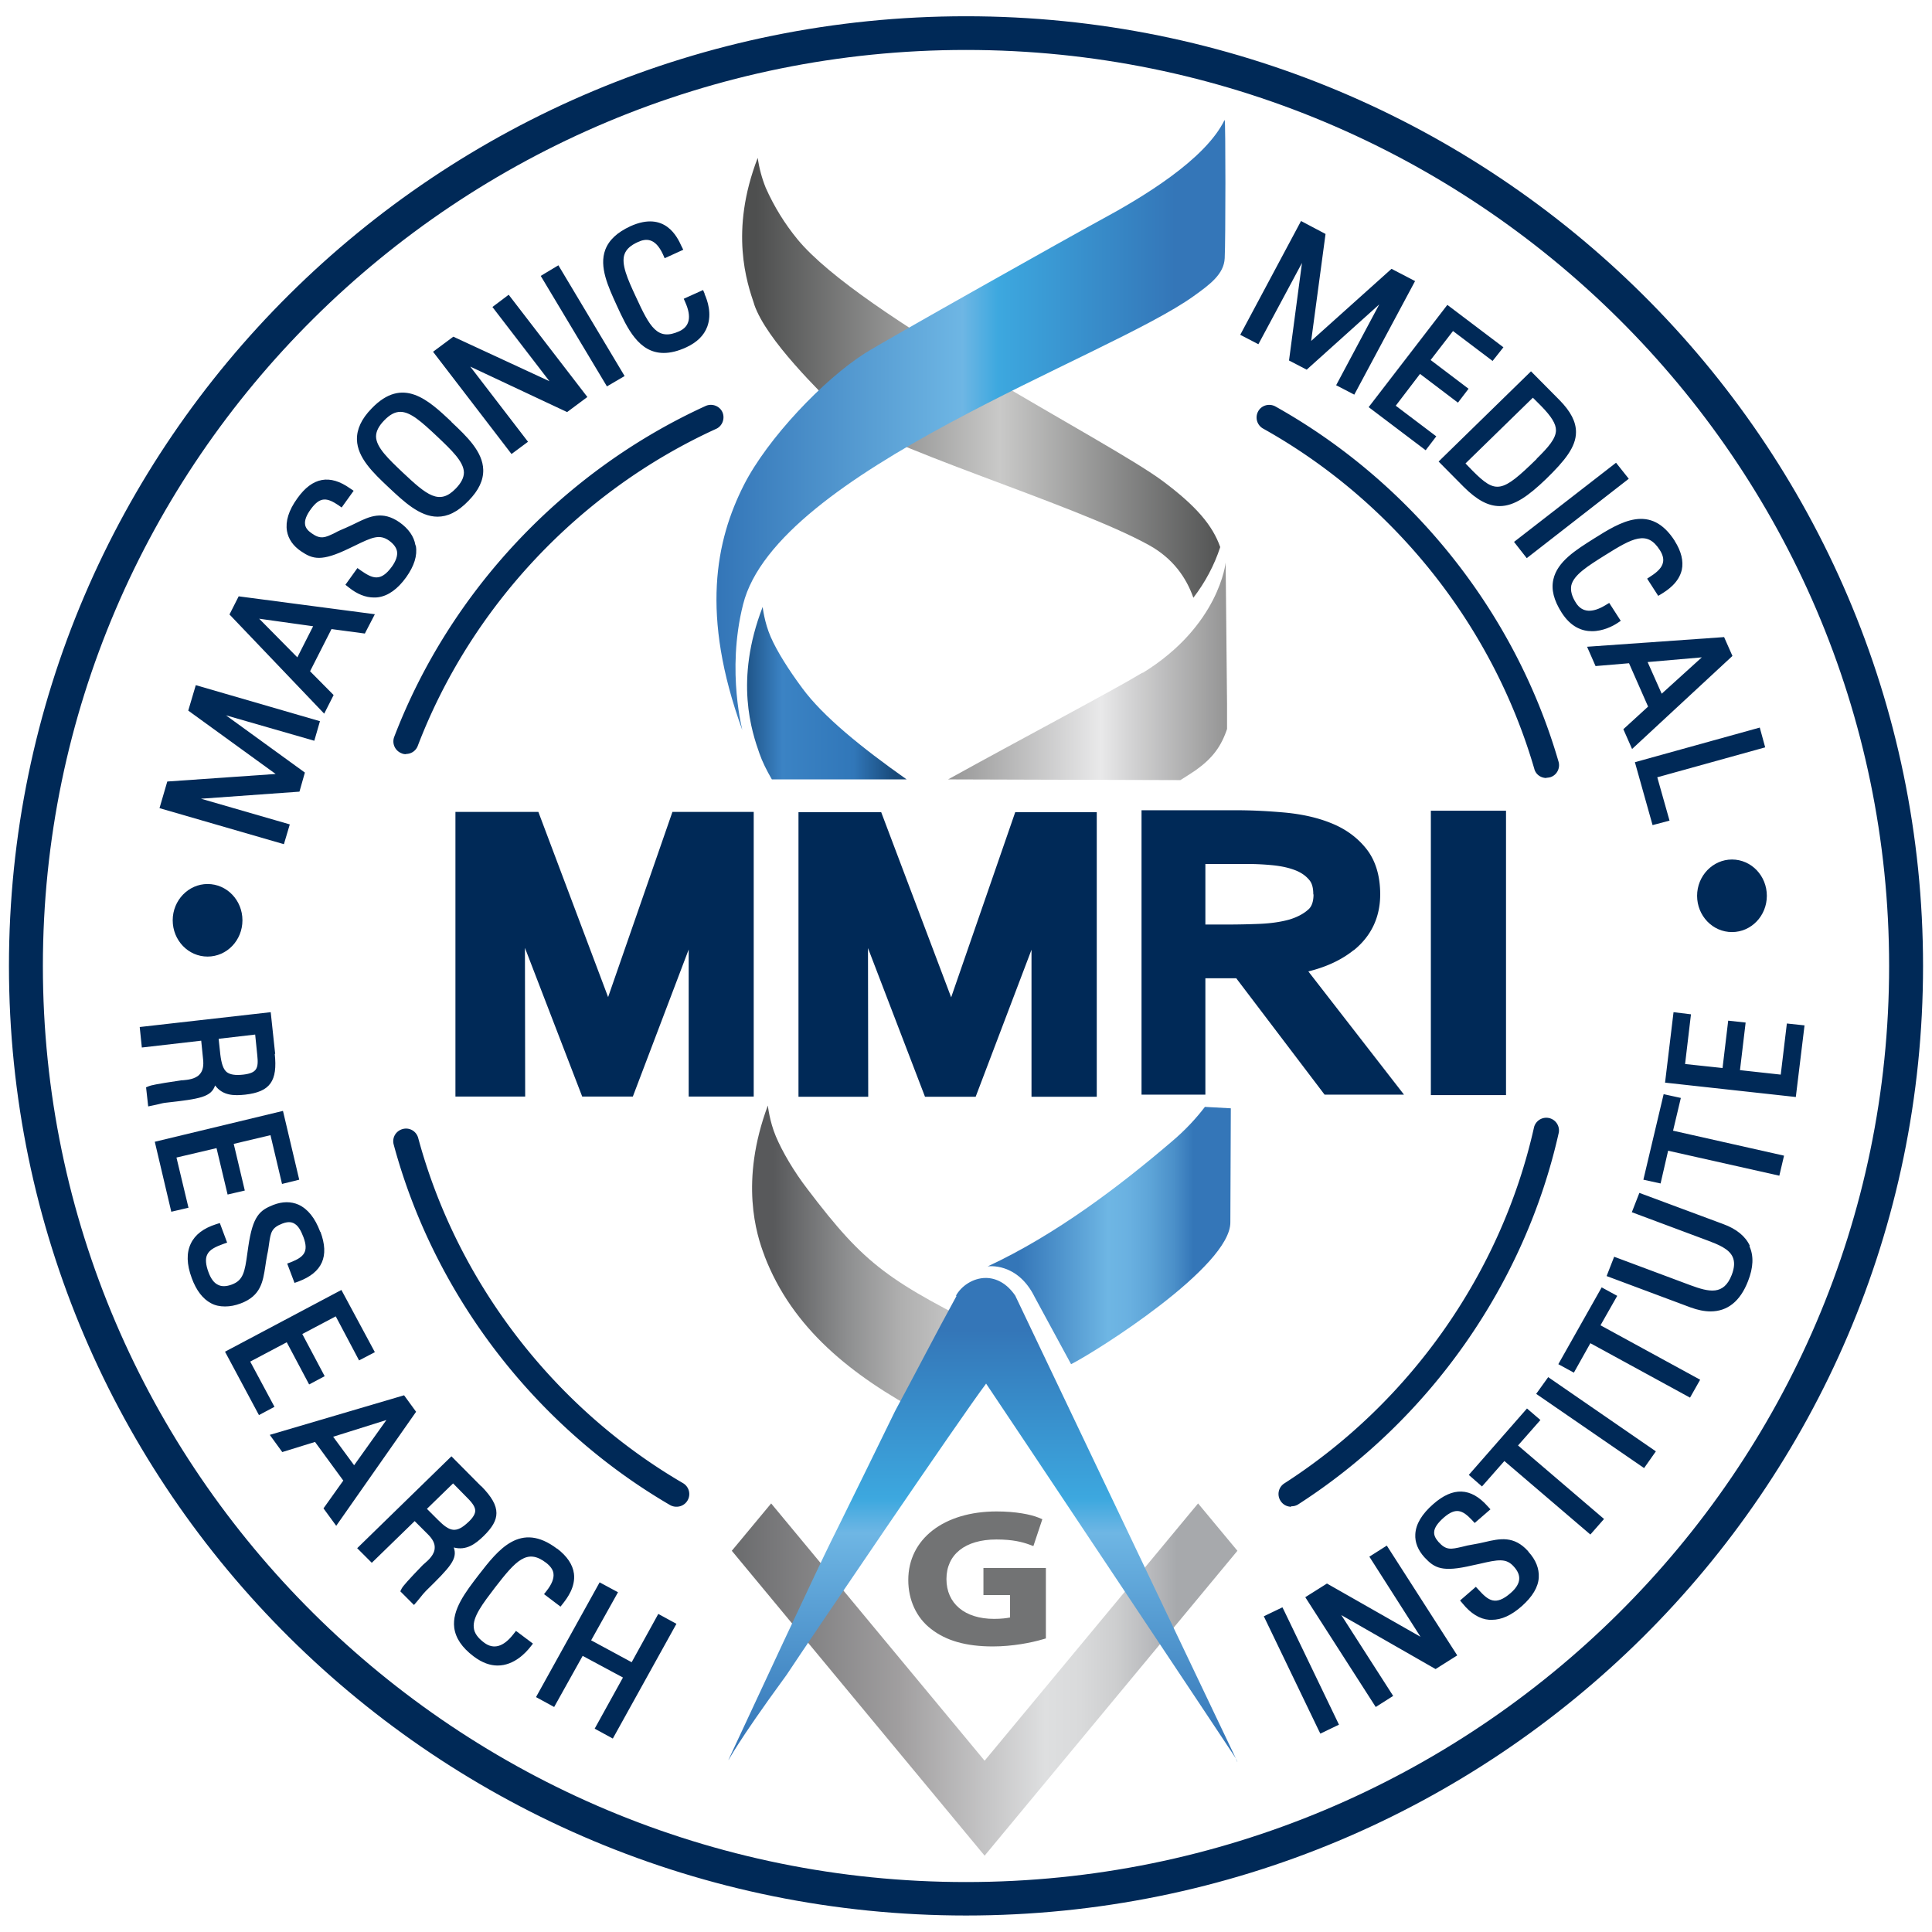 <svg xmlns="http://www.w3.org/2000/svg" viewBox="0 0 82 82"><defs><linearGradient id="b" x1="-195.59" y1="329.21" x2="-194.59" y2="329.21" gradientTransform="matrix(6.77 0 0 -6.72 1355.45 2240.44)" gradientUnits="userSpaceOnUse"><stop offset="0" stop-color="#184979"/><stop offset=".28" stop-color="#3b83c4"/><stop offset=".73" stop-color="#3177b9"/><stop offset=".99" stop-color="#184979"/><stop offset="1" stop-color="#184979"/></linearGradient><linearGradient id="d" x1="-181.87" y1="353.06" x2="-180.87" y2="353.06" gradientTransform="matrix(20.29 0 0 -20.14 3722.23 7126.23)" gradientUnits="userSpaceOnUse"><stop offset="0" stop-color="#4e4f4f"/><stop offset=".51" stop-color="#c9c9c8"/><stop offset=".99" stop-color="#4e4f4f"/><stop offset="1" stop-color="#4e4f4f"/></linearGradient><linearGradient id="f" x1="-181.45" y1="353.78" x2="-180.45" y2="353.78" gradientTransform="matrix(21.6 0 0 -21.44 3949.77 7601.43)" gradientUnits="userSpaceOnUse"><stop offset="0" stop-color="#3476b8"/><stop offset=".48" stop-color="#6eb6e4"/><stop offset=".55" stop-color="#3da8df"/><stop offset=".57" stop-color="#3ca5dd"/><stop offset=".9" stop-color="#3476b8"/><stop offset="1" stop-color="#3476b8"/></linearGradient><linearGradient id="h" x1="-186.77" y1="344.54" x2="-185.77" y2="344.54" gradientTransform="matrix(11.84 0 0 -11.75 2251.54 4076.56)" gradientUnits="userSpaceOnUse"><stop offset="0" stop-color="#959595"/><stop offset=".55" stop-color="#e9e9ea"/><stop offset=".65" stop-color="#d5d5d6"/><stop offset="1" stop-color="#959595"/></linearGradient><linearGradient id="j" x1="-181.49" y1="353.71" x2="-180.49" y2="353.71" gradientTransform="matrix(21.46 0 0 -21.29 3925.18 7602.42)" gradientUnits="userSpaceOnUse"><stop offset="0" stop-color="#656668"/><stop offset=".36" stop-color="#a09e9f"/><stop offset=".65" stop-color="#dedfe0"/><stop offset=".72" stop-color="#d9dadb"/><stop offset=".79" stop-color="#cdcecf"/><stop offset=".86" stop-color="#b8b9bc"/><stop offset=".91" stop-color="#a7a9ac"/><stop offset="1" stop-color="#a7a9ac"/></linearGradient><linearGradient id="l" x1="-188.09" y1="342.23" x2="-187.09" y2="342.23" gradientTransform="matrix(10.64 0 0 -10.56 2034.12 3668.78)" gradientUnits="userSpaceOnUse"><stop offset="0" stop-color="#58595b"/><stop offset=".05" stop-color="#616264"/><stop offset=".29" stop-color="#8d8e8f"/><stop offset=".5" stop-color="#aeaeae"/><stop offset=".68" stop-color="#c1c1c1"/><stop offset=".81" stop-color="#c9c9c8"/><stop offset="1" stop-color="#c9c9c8"/></linearGradient><linearGradient id="n" x1="-188.51" y1="341.52" x2="-187.51" y2="341.52" gradientTransform="matrix(10.32 0 0 -10.24 1986.79 3549.07)" gradientUnits="userSpaceOnUse"><stop offset="0" stop-color="#3476b8"/><stop offset=".18" stop-color="#3476b8"/><stop offset=".55" stop-color="#6eb6e4"/><stop offset=".63" stop-color="#6ab1e1"/><stop offset=".72" stop-color="#5ea5d8"/><stop offset=".82" stop-color="#4b90c9"/><stop offset=".9" stop-color="#3476b8"/><stop offset="1" stop-color="#3476b8"/></linearGradient><linearGradient id="p" x1="-186.7" y1="371.73" x2="-185.7" y2="371.73" gradientTransform="matrix(0 -20.54 -20.7 0 7735.58 -3759.94)" gradientUnits="userSpaceOnUse"><stop offset="0" stop-color="#3476b8"/><stop offset=".04" stop-color="#3476b8"/><stop offset=".48" stop-color="#6eb6e4"/><stop offset=".55" stop-color="#3da8df"/><stop offset=".57" stop-color="#3ca5dd"/><stop offset=".9" stop-color="#3476b8"/><stop offset="1" stop-color="#3476b8"/></linearGradient><clipPath id="a"><path d="M32.23 31.97c.12.35.31.73.53 1.11h5.72c-1.93-1.36-3.55-2.68-4.42-3.86-.58-.78-1.08-1.57-1.35-2.19-.27-.62-.34-1.27-.34-1.27-1.21 3.13-.45 5.32-.14 6.21" style="fill:none"/></clipPath><clipPath id="c"><path d="M32.01 12.92c.53 1.54 2.83 3.73 3.62 4.55 1.3 1.36 9.97 3.9 13.16 5.68.98.55 1.55 1.34 1.86 2.22.5-.65.89-1.38 1.14-2.15-.32-.91-1-1.73-2.45-2.81-2.36-1.75-12.83-7.02-15.49-10.25a9.577 9.577 0 0 1-1.35-2.19 5.45 5.45 0 0 1-.34-1.27c-1.21 3.13-.45 5.32-.15 6.21" style="fill:none"/></clipPath><clipPath id="e"><path d="M51.97 5.1c-.82 1.68-3.48 3.28-5.3 4.26-1.02.55-9.21 5.15-9.97 5.64-1.74 1.11-4.12 3.6-5.13 5.59-1.19 2.35-1.84 5.5-.07 10.38.05.13-.69-2.44.04-5.32 1.41-5.64 15.47-10.46 19.12-13.08.7-.5 1.29-.94 1.32-1.61.04-.73.04-5.86 0-5.86Z" style="fill:none"/></clipPath><clipPath id="g"><path d="M48.49 28.55c-1.18.72-5.18 2.83-8.25 4.53l9.86.03c.24-.15.46-.29.65-.42.7-.5 1.08-.99 1.34-1.78l-.07-7.03s-.27 2.68-3.52 4.68" style="fill:none"/></clipPath><clipPath id="i"><path style="fill:none" d="m41.79 74.73-9.06-10.92-1.67 2.01 10.73 12.94 10.73-12.94-1.67-2.01-9.06 10.92z"/></clipPath><clipPath id="k"><path d="M32.45 53.31c1.18 3.07 3.68 5.07 6.79 6.73.47.25 4.17-2.84 3.15-3.34-4.7-2.33-5.65-2.98-8.11-6.22-.6-.78-1.08-1.61-1.35-2.25-.27-.64-.34-1.31-.34-1.31-1.2 3.22-.49 5.48-.14 6.38" style="fill:none"/></clipPath><clipPath id="m"><path d="M49.7 48.48c-2.18 1.86-4.88 3.92-7.78 5.27 0 0 1.26-.2 2 1.31l1.54 2.84c1.06-.53 6.79-4.15 6.76-6.03l.02-4.83-1.1-.06c-.36.47-.82.98-1.44 1.5" style="fill:none"/></clipPath><clipPath id="o"><path d="M40.6 55c-.88 1.6-1.74 3.28-2.61 4.89-.85 1.74-1.47 3.01-2.32 4.73-.51 1.02-.81 1.6-4.76 10.09.03 0 .28-.62 2.48-3.63 1.01-1.53 7.43-10.99 8.46-12.35v-.02c0 .01.01.03.02.04.01 0 10.65 15.96 10.62 15.94v.02c-.02.01.07.15 0 0l-9.4-19.72c-.37-.54-.83-.75-1.25-.75-.55 0-1.05.35-1.27.76" style="fill:none"/></clipPath></defs><path d="M41 2.12c21.6 0 39.18 17.44 39.18 38.88S62.6 79.88 41 79.88 1.82 62.44 1.82 41 19.39 2.12 41 2.12m0-1.43C18.57.69.38 18.74.38 41S18.57 81.3 41 81.3 81.62 63.25 81.62 41 63.43.69 41 .69" style="fill:#002957"/><path style="fill:#002957" d="m13.58 30.61-5.27-1.53-.32 1.08 3.71 2.69-4.6.32-.33 1.13 5.28 1.53.25-.84-3.77-1.09 4.18-.3.23-.81-3.35-2.43 3.75 1.08.24-.83zM15.49 26.88l.42-.81-5.78-.76-.39.77 4.02 4.21.4-.79-1-1.01.91-1.79 1.42.19Zm-2.87 1.02L11 26.26l2.29.32-.67 1.32ZM17.63 23.13c-.06-.36-.29-.69-.67-.96-.73-.51-1.28-.25-1.85.03-.14.07-.29.14-.45.21-.16.07-.31.13-.43.2-.43.21-.62.3-1.01.02-.16-.11-.25-.23-.27-.36-.03-.18.05-.4.25-.67.39-.53.68-.48 1.16-.16l.14.1.51-.71-.15-.1c-.86-.61-1.6-.48-2.24.42-.37.51-.51.98-.44 1.39.06.34.26.63.6.86.5.34.87.44 2.03-.12l.25-.12c.74-.36 1.05-.5 1.46-.21.19.14.3.29.33.45.03.18-.04.4-.21.64-.49.68-.84.51-1.33.17l-.14-.1-.51.71.14.11c.36.29.72.43 1.07.43.06 0 .12 0 .18-.01.43-.06.83-.35 1.19-.85.34-.48.48-.92.41-1.33ZM19.16 17.9c-.97-.91-2.06-1.95-3.39-.56-.43.44-.63.88-.62 1.32.02.77.69 1.41 1.35 2.03.63.59 1.31 1.24 2.07 1.24.42 0 .85-.19 1.32-.68.43-.44.63-.87.62-1.31-.02-.77-.69-1.41-1.35-2.03Zm.19 2.83c-.7.73-1.23.29-2.26-.68-.6-.57-1.12-1.06-1.13-1.52 0-.22.11-.44.34-.68.24-.25.46-.37.69-.37.43 0 .89.41 1.57 1.05.6.57 1.12 1.06 1.13 1.52 0 .22-.11.44-.34.68ZM24.93 16.85l-3.34-4.34-.69.52 2.42 3.15-4.08-1.89-.86.64 3.33 4.34.7-.52-2.45-3.19 4.11 1.93.86-.64zM23.7 11.26l-.75.45 2.81 4.69.75-.44-2.81-4.7zM29.91 12.47l-.07-.16-.82.37.07.16c.27.61.18 1.02-.26 1.22-.93.42-1.25-.18-1.84-1.46-.35-.75-.64-1.4-.48-1.82.08-.21.26-.37.57-.51.31-.14.72-.21 1.06.53l.07.16.79-.36-.08-.16c-.17-.37-.69-1.5-2.16-.84-.56.26-.91.58-1.07 1-.27.72.12 1.56.49 2.37.44.96.93 2.01 1.99 2.01.28 0 .59-.07.96-.24.45-.21.75-.5.89-.88.2-.55.01-1.1-.12-1.39ZM59.06 11.41l-3.41 3.06.61-4.54-1.04-.55-2.58 4.83.77.4 1.85-3.45-.55 4.14.75.39 3.08-2.77-1.83 3.43.77.4 2.58-4.82-1-.52zM63.35 15.32l.46-.58-2.38-1.8-3.34 4.34 2.42 1.83.45-.59-1.72-1.3 1.03-1.35 1.61 1.22.45-.59-1.61-1.22.95-1.23 1.68 1.27zM66.18 16.97l-1.2-1.21-3.79 3.7-.13.13 1.06 1.07c.57.57 1.05.82 1.53.82.63 0 1.23-.44 1.97-1.15.8-.78 1.27-1.36 1.27-1.99 0-.44-.22-.87-.7-1.36Zm-.96 2.51c-1.48 1.45-1.73 1.49-2.71.51l-.31-.32 2.86-2.79.35.35c.44.45.63.76.63 1.03 0 .35-.32.72-.82 1.21ZM68.59 19.64 64.26 23l.54.69 4.33-3.37-.54-.68zM71.09 22.97c-1.03-1.62-2.31-.82-3.44-.11-.76.48-1.55.97-1.72 1.73-.1.43.02.89.35 1.41.39.61.86.79 1.29.79.47 0 .89-.22 1.07-.34l.15-.1-.49-.76-.15.09c-.57.35-1 .32-1.26-.09-.18-.28-.24-.52-.2-.74.1-.45.71-.83 1.41-1.27 1.21-.76 1.81-1.08 2.35-.23.12.19.17.37.13.53-.04.2-.22.39-.52.58l-.15.1.47.73.15-.09c.24-.15.72-.46.85-1.01.08-.37-.02-.79-.3-1.23ZM73.18 27.04l-5.82.41.36.82 1.42-.12.81 1.84-1.05.96.37.84 4.26-3.95-.35-.79Zm-2.65 2.41-.6-1.35 2.3-.2-1.71 1.55ZM74.92 31.72l-.23-.84-5.3 1.47.75 2.67.72-.19-.52-1.84 4.58-1.27zM11.68 44.74l-.19-1.78-5.56.63.09.87 2.52-.29.08.79c.03.27-.01.48-.13.62-.19.23-.54.25-.73.27-.04 0-.08 0-.11.01-1.03.15-1.26.21-1.33.24l-.12.05.09.81.19-.04c.08-.02.16-.03.23-.05.12-.03.23-.06.35-.07 1.44-.16 1.9-.24 2.07-.73.33.44.81.44 1.28.39 1.05-.12 1.38-.57 1.25-1.74Zm-1.35.87c-.35.04-.57 0-.71-.11-.14-.12-.22-.34-.27-.75l-.07-.66 1.55-.18.09.88c.06.56-.02.75-.59.82ZM12.01 47.15l-5.44 1.31.7 2.97.73-.17-.51-2.13 1.7-.4.47 1.97.73-.17-.47-1.98 1.56-.37.49 2.07.73-.18-.69-2.92zM13.59 52.28c-.22-.59-.53-.97-.92-1.15-.32-.14-.68-.14-1.07.01-.58.23-.87.47-1.06 1.76l-.04.28c-.11.82-.18 1.16-.66 1.34-.24.09-.44.09-.59.01-.17-.08-.3-.26-.4-.53-.12-.32-.14-.57-.06-.74.1-.23.38-.35.68-.46l.17-.06-.31-.83-.16.05c-.53.17-.89.44-1.07.82-.19.39-.18.88.04 1.47.19.52.47.88.81 1.06.18.1.38.14.6.14s.43-.04.67-.13c.85-.32.94-.92 1.04-1.57.02-.16.05-.32.08-.49.04-.17.06-.33.08-.47.07-.48.1-.68.57-.86.29-.11.44-.04.53.02.14.09.25.27.36.56.23.62.02.84-.53 1.06l-.16.06.31.82.17-.06c1.01-.38 1.32-1.07.93-2.11ZM14.49 54.75l-4.94 2.62 1.44 2.69.66-.35-1.03-1.92 1.55-.82.95 1.79.66-.35-.95-1.79 1.42-.75.99 1.87.67-.35-1.42-2.64zM17.15 59.22l-5.7 1.68.53.73 1.39-.43 1.2 1.64-.84 1.18.54.74 3.39-4.84-.51-.7Zm-2.12 2.97-.89-1.21 2.26-.71-1.37 1.92ZM20.42 63.08l-1.26-1.27-4 3.9.62.62 1.82-1.77.57.57c.19.19.29.38.28.56 0 .29-.27.53-.41.65-.03.03-.06.05-.08.07l-.05.05c-.56.58-.8.85-.86.96l-.06.12.58.58.13-.15.14-.17c.08-.1.15-.19.24-.28 1.03-1.01 1.35-1.35 1.18-1.84.53.14.92-.15 1.26-.48.38-.37.55-.67.55-.98 0-.34-.2-.69-.64-1.14Zm-.52 1.5c-.54.52-.81.43-1.31-.07l-.47-.47 1.11-1.08.62.63c.23.23.32.39.32.53 0 .13-.09.29-.28.47ZM23.64 65.73c-1.55-1.17-2.49.04-3.32 1.11-.56.73-1.14 1.48-1.04 2.25.06.44.33.84.82 1.21.37.28.71.39 1.02.39.71 0 1.21-.56 1.39-.79l.11-.14-.72-.54-.11.14c-.42.54-.84.66-1.24.36-.27-.2-.42-.41-.44-.63-.06-.46.39-1.04.9-1.71.89-1.15 1.36-1.67 2.17-1.05.18.14.29.29.31.45.03.21-.07.46-.29.74l-.11.14.7.53.11-.14c.17-.22.53-.69.46-1.26-.05-.38-.29-.74-.71-1.06ZM27.94 68.5l-1.13 2.05-1.72-.93 1.14-2.04-.78-.42-2.7 4.87.77.42 1.21-2.17 1.71.92-1.2 2.17.77.42 2.7-4.87-.77-.42zM54.51 68.38l-.08-.16-.79.38 2.32 4.82.08.16.79-.38-2.32-4.82zM61.85 70.26l-2.99-4.66-.74.47 2.17 3.4-3.97-2.26-.92.58 2.99 4.66.74-.47-2.2-3.43 4 2.29.92-.58zM64.86 65.84c-.6-.67-1.2-.54-1.84-.39-.16.04-.32.07-.49.1-.18.03-.33.06-.47.1-.48.11-.68.16-1.01-.21-.13-.15-.19-.28-.18-.42.01-.18.15-.38.41-.61.51-.44.79-.32 1.19.1l.12.13.67-.58-.12-.13c-.71-.8-1.47-.83-2.31-.09-.48.42-.74.85-.76 1.28-.02.34.11.67.39.98.43.46.75.64 2.03.34l.28-.06c.82-.19 1.16-.26 1.49.12.16.18.23.35.22.52-.01.19-.13.39-.36.59-.65.57-.96.31-1.36-.13l-.12-.13-.67.58.11.13c.34.42.72.66 1.13.69h.11c.41 0 .83-.19 1.27-.58.45-.4.7-.81.72-1.22.02-.37-.12-.74-.44-1.09ZM64.43 61.35l.95-1.08-.57-.49-2.47 2.82.56.49.95-1.08 3.65 3.12.58-.66-3.65-3.12zM65.71 58.45l-.51.71 4.58 3.15.5-.71-4.57-3.15zM67.93 56.25l.71-1.25-.66-.36-1.84 3.26.66.36.7-1.25 4.23 2.31.43-.76-4.23-2.31zM74.27 52.88c-.18-.4-.56-.72-1.14-.93l-3.55-1.32-.32.82 3.24 1.21c.39.15.88.33 1.04.69.09.2.08.45-.04.76-.34.88-.96.73-1.75.44l-3.24-1.21-.32.82 3.56 1.33c.3.11.59.17.85.17.72 0 1.26-.43 1.59-1.28.23-.58.25-1.08.06-1.49ZM71.01 47.99l.33-1.39-.73-.16-.86 3.63.73.16.32-1.39 4.72 1.06.2-.85-4.71-1.06zM75.84 43.44l-.26 2.17-1.73-.19.24-2.02-.74-.08-.24 2.01-1.59-.17.25-2.11-.74-.09-.36 2.99 5.55.61.37-3.04-.75-.08zM8.81 37.52c-.81 0-1.48.69-1.48 1.54s.66 1.54 1.48 1.54 1.48-.69 1.48-1.54-.66-1.54-1.48-1.54ZM73.51 36.48c-.81 0-1.48.69-1.48 1.54s.66 1.54 1.48 1.54 1.48-.69 1.48-1.54-.66-1.54-1.48-1.54Z"/><g style="clip-path:url(#a)"><path style="fill:url(#b)" d="M31.17 25.76h7.31v7.33h-7.31z"/></g><g style="clip-path:url(#c)"><path style="fill:url(#d)" d="M30.95 6.71h20.84v18.66H30.95z"/></g><g style="clip-path:url(#e)"><path style="fill:url(#f)" d="M29.72 5.1h22.29v25.99H29.72z"/></g><g style="clip-path:url(#g)"><path style="fill:url(#h)" d="M40.24 23.87h11.84v9.24H40.24z"/></g><path style="fill:#002957" d="m25.81 42.32-2.96-7.86h-3.52v12.08h2.96l-.01-6.31 2.43 6.31h2.15l2.37-6.24v6.24h2.76V34.46h-3.45l-2.73 7.86zM57.46 40.33c.74-.6 1.12-1.4 1.12-2.37 0-.81-.21-1.47-.61-1.96-.38-.47-.88-.83-1.49-1.07-.57-.23-1.21-.37-1.92-.44-.67-.06-1.36-.1-2.04-.1h-4.07v12.07h2.71v-4.94h1.31l3.75 4.94h3.37l-4.06-5.23c.77-.19 1.41-.49 1.92-.9Zm-1.71-2.37c0 .45-.17.6-.23.65-.2.18-.47.32-.8.42-.36.1-.78.16-1.23.18-.48.02-.95.03-1.4.03h-.93v-2.57h1.77c.39 0 .77.02 1.15.06.35.04.66.11.93.22.24.1.42.23.56.4.12.14.17.34.17.61ZM60.73 34.41h3.19v12.07h-3.19zM40.37 42.33l-2.97-7.86h-3.51v12.08h2.96l-.01-6.31 2.42 6.31h2.15l2.37-6.24v6.24h2.77V34.47h-3.46l-2.72 7.86zM28.71 63.95c-.09 0-.18-.02-.27-.07-5.73-3.34-10.01-8.92-11.73-15.3-.08-.29.09-.58.38-.66.29-.08.58.09.66.38 1.65 6.11 5.75 11.45 11.24 14.65a.537.537 0 0 1-.27 1Zm26.09 0c-.18 0-.35-.09-.45-.25a.534.534 0 0 1 .16-.74c5.35-3.44 9.22-8.95 10.6-15.12a.538.538 0 0 1 1.05.23c-1.44 6.44-5.48 12.19-11.06 15.78a.51.51 0 0 1-.29.08Zm10.83-30.93c-.23 0-.45-.15-.51-.39-1.77-6.08-5.96-11.34-11.51-14.44a.539.539 0 0 1-.21-.73c.14-.26.47-.35.73-.21 5.79 3.24 10.18 8.73 12.02 15.08.08.28-.08.58-.36.66-.05.01-.1.02-.15.02Zm-48.4-1.01c-.06 0-.13-.01-.19-.04a.54.54 0 0 1-.31-.69c2.36-6.17 7.18-11.29 13.22-14.05.27-.12.59 0 .71.26.12.27 0 .59-.26.71-5.79 2.64-10.41 7.55-12.67 13.46a.53.53 0 0 1-.5.34Z"/><g style="clip-path:url(#i)"><path style="fill:url(#j)" d="M31.06 63.81h21.46v14.95H31.06z"/></g><g style="clip-path:url(#k)"><path style="fill:url(#l)" d="M31.39 46.93h12.02V60.3H31.39z"/></g><g style="clip-path:url(#m)"><path style="fill:url(#n)" d="M41.92 46.98h10.33V57.9H41.92z"/></g><g style="clip-path:url(#o)"><path style="fill:url(#p)" d="M30.92 54.24h21.67v20.62H30.92z"/></g><path d="M41.74 66.55v1.15h1.13v.95c-.14.03-.37.06-.68.06-1.24 0-2.02-.65-2.02-1.69s.79-1.68 2.12-1.68c.7 0 1.1.11 1.38.21l.19.07.38-1.14-.17-.07c-.32-.13-.95-.26-1.77-.26-2.24 0-3.75 1.17-3.75 2.91 0 .84.34 1.6.97 2.08.64.5 1.49.74 2.62.74.83 0 1.64-.16 2.11-.3l.14-.04v-2.99h-2.65Z" style="fill:#727374"/></svg>